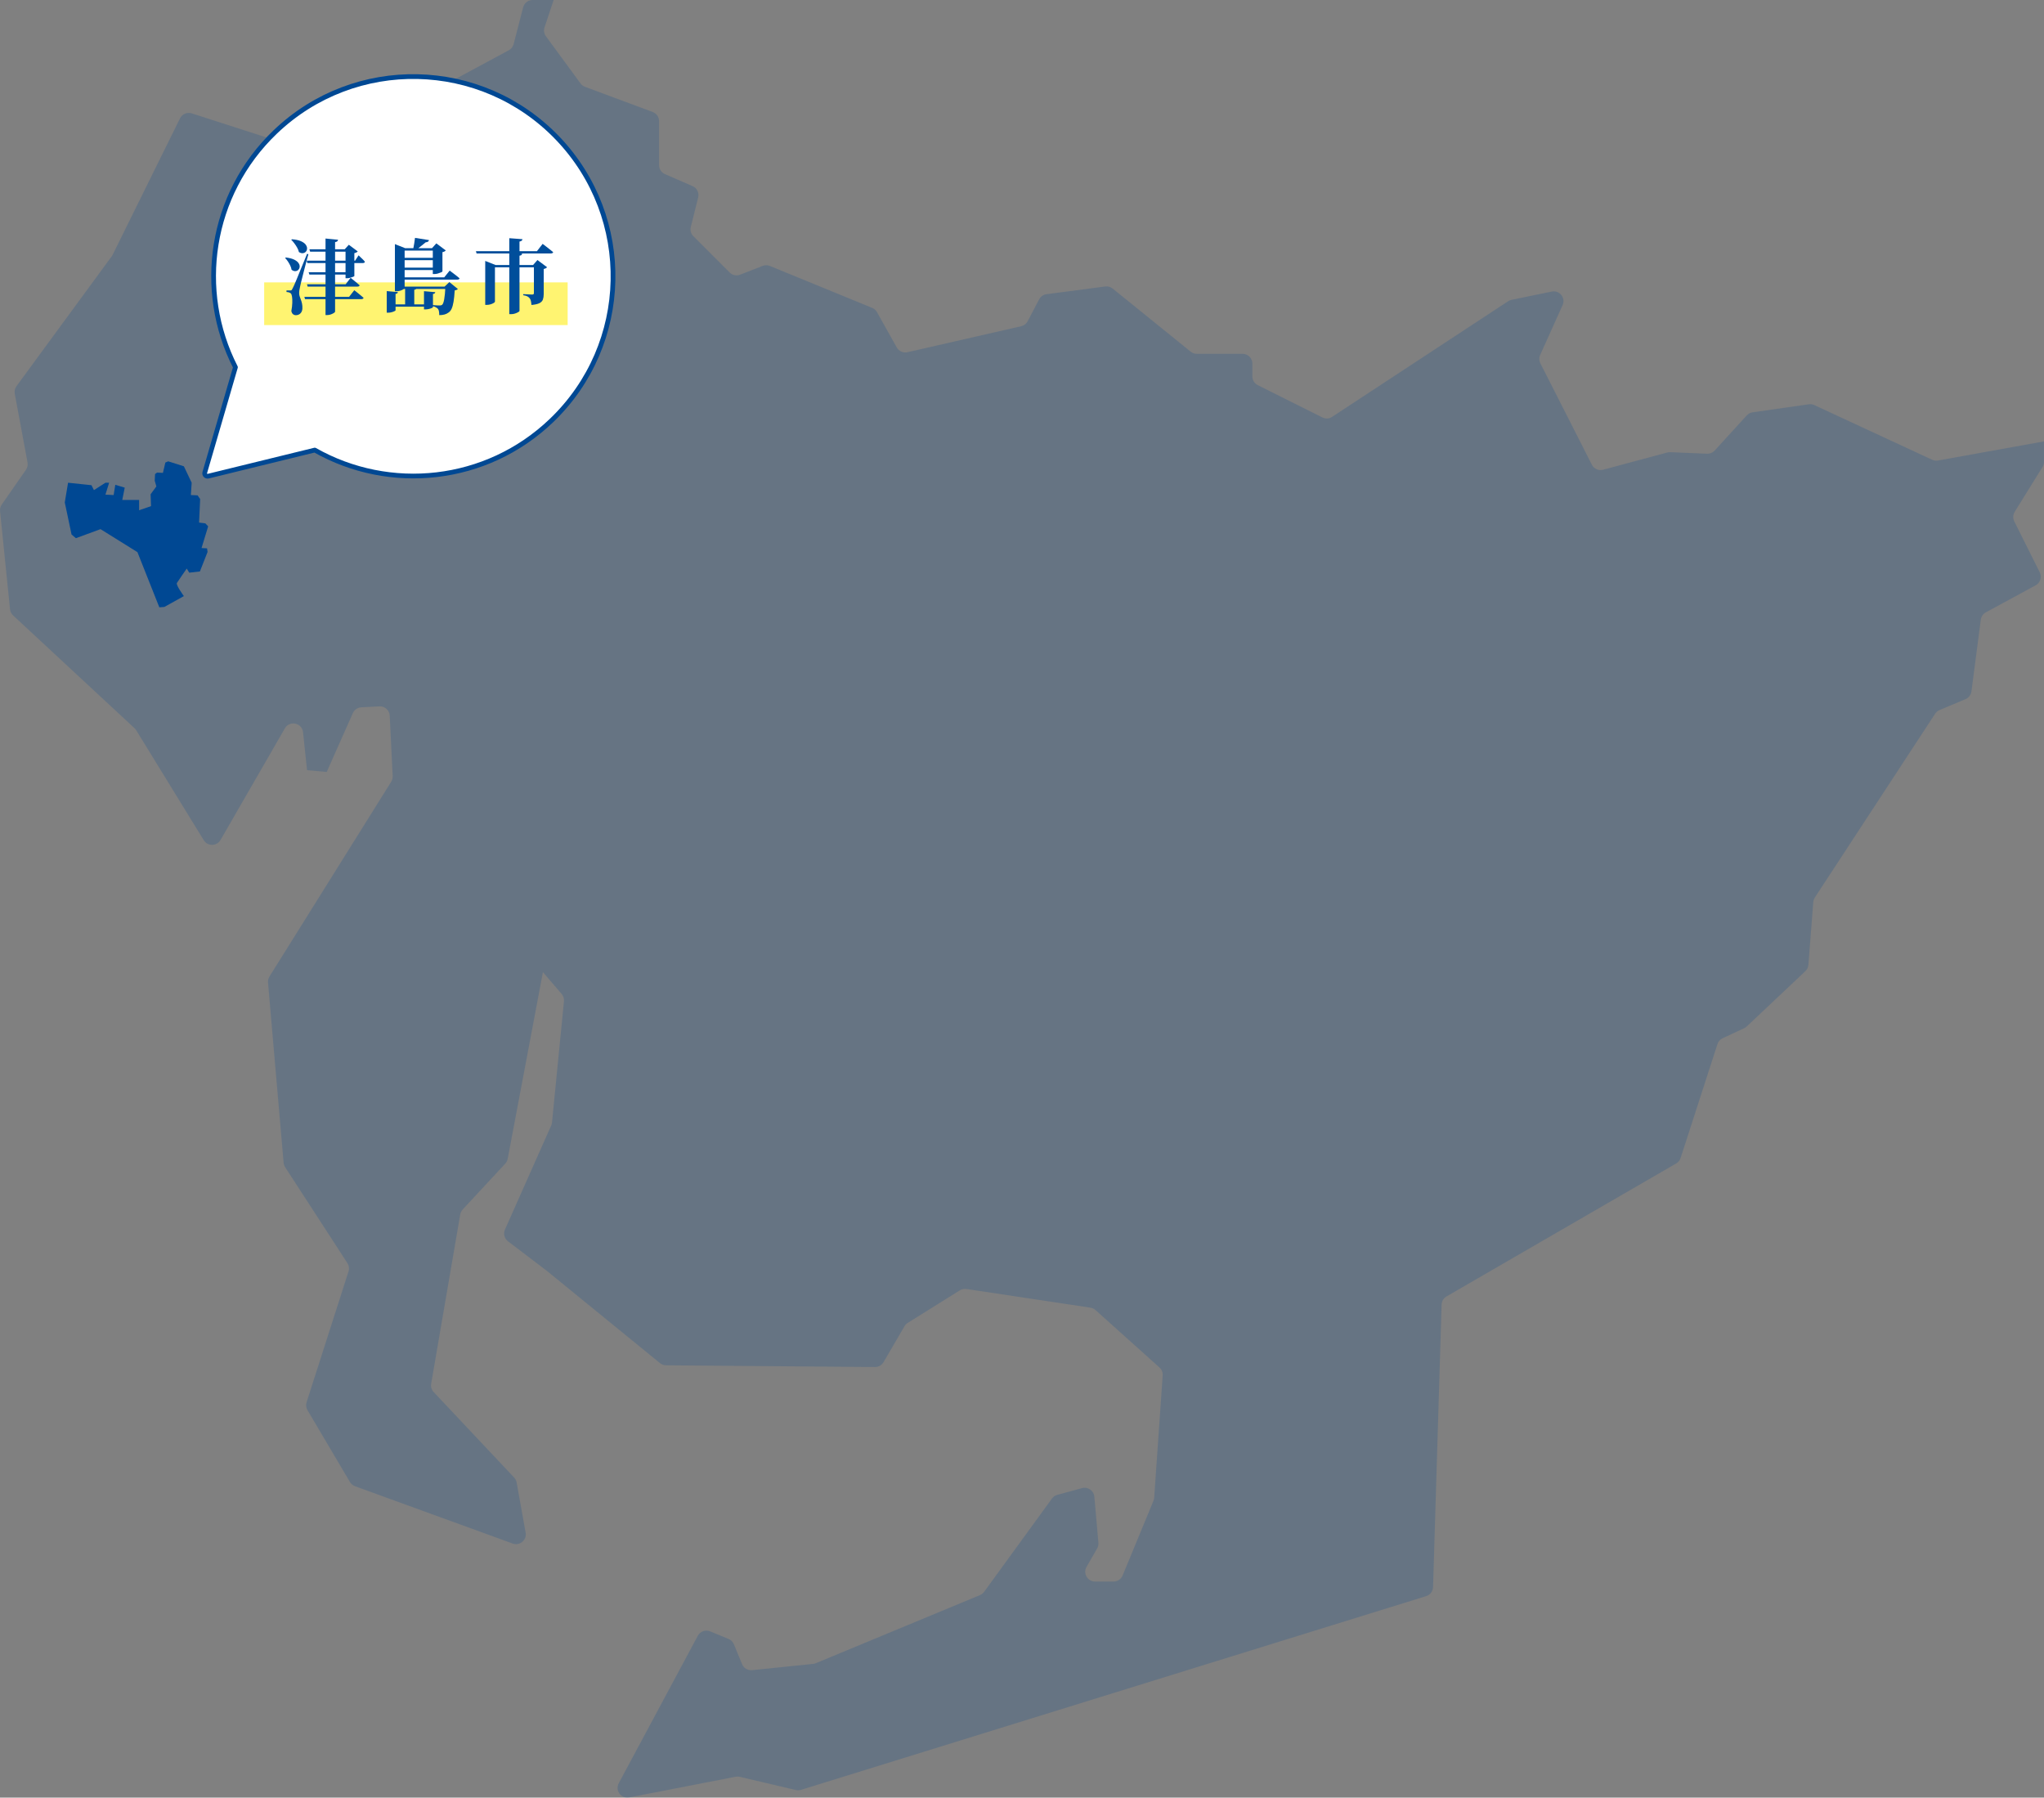 <?xml version="1.0" encoding="UTF-8"?>
<svg xmlns="http://www.w3.org/2000/svg" width="450" height="395.742" viewBox="0 0 450 395.742">
  <rect x="0" y="0" width="450" height="395.742" fill="#808080" stroke="none"/>
  <defs>
    <style>
      .cls-1 {
        fill: #fff471;
        mix-blend-mode: multiply;
      }

      .cls-2 {
        fill: none;
        stroke: #004893;
        stroke-linecap: round;
        stroke-linejoin: round;
        stroke-width: 1.041px;
      }

      .cls-3, .cls-4 {
        fill: #004893;
      }

      .cls-5 {
        isolation: isolate;
      }

      .cls-6 {
        fill: #fff;
      }

      .cls-7 {
        fill: #004e9b;
      }

      .cls-4 {
        opacity: .2;
      }
    </style>
  </defs>
  <g class="cls-5">
    <g id="_レイヤー_2" data-name="レイヤー 2">
      <g id="main">
        <g>
          <path class="cls-4" d="M24.799,56.09l14.832-30.035c.472-.956,1.573-1.422,2.588-1.095l20.435,6.581c.637.205,1.333.102,1.884-.279l14.039-9.719c.283-.196.61-.321.952-.365l17.574-2.244c.262-.033.515-.115.747-.24l14.165-7.627c.527-.284.912-.775,1.062-1.354l2.101-8.102c.246-.949,1.102-1.611,2.082-1.611h4.63l-2.009,6.026c-.221.662-.107,1.39.306,1.952l7.617,10.386c.248.339.591.597.984.744l14.912,5.549c.842.313,1.401,1.117,1.401,2.016v9.684c0,.856.508,1.631,1.293,1.973l6.084,2.645c.964.419,1.484,1.474,1.229,2.494l-1.623,6.493c-.183.733.032,1.508.566,2.043l7.982,7.982c.603.603,1.506.793,2.301.484l4.973-1.934c.514-.2,1.085-.195,1.595.014l22.509,9.225c.45.184.824.515,1.061.939l4.355,7.776c.466.833,1.425,1.258,2.356,1.046l25.033-5.716c.613-.14,1.133-.541,1.425-1.097l2.534-4.825c.325-.619.931-1.041,1.624-1.132l12.929-1.701c.584-.077,1.175.089,1.633.46l17.181,13.891c.383.309.86.478,1.352.478h10.071c1.188,0,2.151.963,2.151,2.151v2.814c0,.815.46,1.56,1.189,1.924l14.227,7.113c.686.343,1.502.295,2.143-.126l38.749-25.453c.227-.149.481-.254.747-.309l8.85-1.822c1.719-.354,3.116,1.389,2.395,2.99l-4.932,10.959c-.267.594-.251,1.276.044,1.857l11.333,22.312c.461.907,1.493,1.367,2.475,1.103l14.127-3.79c.211-.057.429-.081.647-.072l8.111.338c.635.026,1.249-.229,1.678-.699l7.065-7.738c.336-.368.79-.608,1.284-.679l12.375-1.768c.412-.059.832.003,1.209.178l25.95,12.035c.402.186.851.244,1.287.165l23.329-4.207v4.501c0,.401-.112.794-.323,1.134l-6.124,9.867c-.394.635-.43,1.428-.096,2.096l5.614,11.228c.519,1.037.122,2.299-.898,2.852l-10.977,5.959c-.606.329-1.018.929-1.107,1.612l-2.059,15.784c-.099.759-.593,1.407-1.298,1.704l-5.731,2.413c-.395.166-.731.446-.965.804l-26.484,40.46c-.198.303-.317.651-.345,1.011l-1.073,13.803c-.041.533-.28,1.032-.669,1.398l-12.913,12.175c-.167.157-.358.287-.566.384l-4.739,2.211c-.541.253-.953.719-1.137,1.287l-8.113,25.076c-.164.506-.509.933-.969,1.199l-50.574,29.28c-.644.373-1.05,1.052-1.072,1.796l-1.884,62.182c-.028.918-.636,1.718-1.513,1.99l-137.637,42.648c-.366.113-.756.127-1.129.039l-12.356-2.907c-.296-.07-.604-.076-.903-.018l-23.426,4.555c-1.78.346-3.163-1.53-2.306-3.128l17.399-32.457c.521-.973,1.694-1.393,2.715-.973l4.063,1.673c.53.218.952.64,1.17,1.17l1.801,4.375c.363.881,1.261,1.418,2.208,1.321l13.432-1.378c.208-.021.412-.073.605-.153l36.131-14.99c.366-.152.682-.401.915-.722l14.936-20.537c.288-.396.702-.681,1.174-.81l5.444-1.485c1.293-.353,2.591.551,2.709,1.886l.895,10.139c.039.439-.058.879-.278,1.261l-2.333,4.058c-.825,1.434.211,3.223,1.865,3.223h4.088c.871,0,1.656-.525,1.988-1.33l6.792-16.444c.088-.214.142-.441.158-.672l1.87-26.929c.046-.661-.216-1.307-.709-1.75l-14.082-12.638c-.313-.281-.701-.464-1.116-.526l-27.296-4.113c-.507-.076-1.025.031-1.461.303l-11.465,7.165c-.296.185-.542.439-.718.74l-4.612,7.906c-.389.666-1.104,1.073-1.876,1.067l-45.994-.377c-.489-.004-.963-.175-1.342-.484l-24.986-20.373-8.48-6.445c-.794-.604-1.069-1.674-.664-2.586l10.183-22.912c.093-.21.152-.434.175-.663l2.63-26.673c.058-.584-.126-1.166-.507-1.611l-4.123-4.811-7.753,41.092c-.075.399-.262.768-.537,1.065l-9.371,10.092c-.284.306-.473.688-.544,1.1l-6.398,37.26c-.114.666.091,1.346.554,1.838l17.711,18.818c.286.304.477.684.551,1.094l1.981,11.035c.293,1.632-1.294,2.968-2.852,2.402l-34.711-12.622c-.468-.17-.863-.498-1.117-.927l-9.345-15.815c-.312-.529-.384-1.166-.197-1.751l9.229-28.795c.197-.615.107-1.286-.244-1.828l-13.708-21.118c-.192-.296-.308-.634-.339-.986l-3.432-39.664c-.04-.465.072-.93.319-1.326l26.801-42.882c.233-.372.346-.807.324-1.245l-.649-13.3c-.058-1.19-1.072-2.106-2.262-2.043l-4.002.211c-.808.043-1.524.535-1.853,1.274l-5.759,12.958-4.328-.393-.88-8.36c-.218-2.073-2.962-2.655-4.003-.849l-14.163,24.569c-.814,1.413-2.843,1.441-3.696.052l-14.872-24.21c-.102-.166-.226-.318-.369-.45l-26.73-24.82c-.383-.356-.623-.839-.676-1.359L.011,112.523c-.052-.511.081-1.024.374-1.446l5.327-7.657c.328-.472.454-1.056.349-1.622l-2.813-15.118c-.109-.584.029-1.187.38-1.665l20.977-28.604c.074-.101.139-.208.194-.32Z"/>
          <g>
            <path class="cls-6" d="M122.752,30.415c-16.797-17.541-44.633-18.144-62.173-1.347-14.371,13.761-17.364,34.929-8.743,51.777l-6.752,23.179c-.137.472.287.915.764.798l23.449-5.742c16.459,9.343,37.737,7.269,52.107-6.492,17.541-16.797,18.144-44.632,1.347-62.173Z"/>
            <path class="cls-2" d="M122.752,30.415c-16.797-17.541-44.633-18.144-62.173-1.347-14.371,13.761-17.364,34.929-8.743,51.777l-6.752,23.179c-.137.472.287.915.764.798l23.449-5.742c16.459,9.343,37.737,7.269,52.107-6.492,17.541-16.797,18.144-44.632,1.347-62.173Z"/>
          </g>
          <path class="cls-3" d="M33.248,111.423l-2.622.904v-2.261h-3.707l.543-2.713-2.08-.633-.362,2.261-1.808-.09.814-2.622h-.814l-2.532,1.628-.543-1.085-5.154-.543-.723,4.34,1.489,7.053.957.818,5.421-1.993,8.129,5.064,4.819,12.147,1.109-.084,4.299-2.388s-1.808-2.441-1.537-2.894,2.17-3.165,2.17-3.165l.543.904,2.351-.271,1.686-4.293-.111-.794-1.214-.067,1.456-4.773-.622-.661-1.377-.172.235-5.179-.561-.815-1.482-.064.181-2.713-1.718-3.617-3.449-1.097-.633.272-.53,2.272-1.287-.068-.448.322-.073,1.464.362,1.266-1.266,1.718.09,2.622Z"/>
          <rect class="cls-1" x="58.16" y="62.165" width="66.815" height="9.401"/>
          <g>
            <path class="cls-7" d="M62.926,56.682c.786.096,1.402.256,1.85.479.447.223.765.476.952.758.188.283.269.557.245.822-.024.265-.121.485-.291.659-.169.175-.387.271-.653.289-.266.018-.544-.081-.834-.298-.049-.313-.148-.626-.299-.939-.151-.313-.324-.614-.517-.903-.193-.289-.393-.536-.599-.74l.146-.126ZM63.869,63.94c.133,0,.229-.015.29-.045.061-.03.133-.141.218-.334.073-.132.139-.262.2-.388.06-.126.147-.316.263-.569.115-.253.278-.638.49-1.156.211-.518.499-1.225.861-2.122s.834-2.043,1.415-3.44l.291.072c-.121.422-.254.903-.399,1.445-.145.542-.29,1.095-.435,1.661-.145.566-.284,1.111-.417,1.634-.133.524-.248.981-.345,1.372-.097.391-.163.683-.199.876-.073.289-.133.584-.182.885-.048.301-.066.566-.054.794.012.241.057.473.136.695.079.223.164.454.254.695.091.241.169.515.236.822s.094.659.082,1.056c-.012.445-.151.806-.417,1.083-.266.277-.617.415-1.052.415-.206,0-.399-.069-.581-.208-.181-.139-.308-.376-.381-.713.121-.638.19-1.237.208-1.796.018-.56-.003-1.026-.063-1.399-.061-.373-.157-.608-.29-.704-.121-.096-.257-.165-.408-.208-.151-.042-.323-.069-.517-.081v-.343h.798ZM64.267,52.673c.822.06,1.478.199,1.968.415.49.217.84.467,1.052.749.211.283.317.563.317.84s-.082.512-.245.704c-.163.193-.381.31-.653.352-.272.042-.571-.039-.898-.244-.072-.325-.203-.653-.39-.984-.188-.331-.396-.647-.626-.948-.229-.301-.453-.56-.671-.776l.145-.108ZM67.006,65.349h9.848l1.143-1.463c.278.217.523.409.734.578.211.169.432.349.662.542.229.193.447.379.653.56-.024.096-.082.169-.172.217-.09.048-.203.072-.335.072h-12.387l-.145-.505ZM67.514,57.386h10.664l.762-1.174c.327.313.602.575.825.785.224.211.414.418.571.623-.036.193-.188.289-.453.289h-12.224l-.145-.524ZM67.586,62.586h8.506l1.106-1.427c.266.217.501.409.707.578.206.169.423.346.653.533.23.187.436.364.617.533-.036.193-.199.289-.49.289h-10.954l-.145-.506ZM67.949,59.932h8.524v.506h-8.361l-.163-.506ZM68.112,54.876h8.506v.524h-8.342l-.164-.524ZM71.667,52.511l2.757.271c-.012.12-.063.229-.154.325-.09.096-.257.163-.499.199v15.312c0,.072-.088.165-.263.28-.175.114-.393.219-.653.316-.26.096-.523.144-.789.144h-.399v-16.846ZM76.074,54.876h-.182l.907-.993,1.958,1.463c-.048.072-.139.144-.272.217-.133.072-.29.126-.472.163v5.038c0,.036-.094.094-.281.172-.188.078-.405.151-.653.217-.248.066-.48.099-.698.099h-.308v-6.374Z"/>
            <path class="cls-7" d="M85.146,64.085l2.448.217c-.012.096-.052.181-.118.253-.066.072-.196.121-.39.145v3.611c0,.048-.085.114-.254.198-.169.084-.375.159-.617.226-.242.066-.49.099-.744.099h-.326v-4.749ZM86.053,67.01h8.342v.506h-8.342v-.506ZM86.942,54.641v-.903l2.267.903h7.472v.524h-7.599v8.234c0,.072-.087.166-.263.28-.175.115-.399.217-.671.307-.272.09-.565.135-.88.135h-.326v-9.479ZM87.903,63.092h11.027v.524h-11.027v-.524ZM87.921,61.051h9.884l1.197-1.481c.291.217.55.412.78.587.229.175.468.358.716.551.248.193.474.379.68.56-.049.193-.218.289-.508.289h-12.75v-.505ZM87.957,56.754h8.596v.523h-8.596v-.523ZM87.957,58.921h8.596v.523h-8.596v-.523ZM89.19,63.164l2.521.235c-.012.096-.054.181-.127.253-.072.072-.199.12-.381.144v3.395h-2.013v-4.026ZM91.367,52.366l3.083.488c-.061.301-.303.463-.726.487-.254.217-.565.469-.934.759-.369.289-.686.536-.952.74h-.871c.073-.313.145-.71.218-1.192s.133-.909.181-1.282ZM93.344,64.103l2.484.217c-.012.096-.054.181-.127.253-.072.072-.199.121-.38.145v2.907c0,.036-.085.097-.254.181-.17.084-.384.156-.644.217-.26.06-.511.09-.752.09h-.327v-4.009ZM95.284,54.641h-.181l.961-1.065,2.068,1.553c-.049.072-.133.145-.254.217-.121.072-.278.126-.472.162v4.243c0,.048-.1.117-.299.208s-.433.175-.698.253c-.266.078-.526.117-.78.117h-.345v-5.688ZM98.059,63.092h-.181l1.052-.993,1.886,1.535c-.073.06-.164.117-.272.171-.109.054-.254.094-.436.117-.061,1.011-.145,1.842-.254,2.492-.109.65-.251,1.168-.426,1.553-.175.385-.408.668-.698.849-.254.192-.547.334-.879.424-.333.09-.716.135-1.152.135,0-.301-.018-.569-.054-.803-.036-.235-.109-.424-.218-.569-.121-.133-.275-.25-.462-.352-.188-.102-.433-.189-.734-.262v-.235c.157.012.338.027.544.045s.405.03.599.036c.193.006.344.009.453.009.229,0,.399-.048.508-.144.182-.145.333-.542.454-1.192.121-.65.211-1.589.272-2.817Z"/>
            <path class="cls-7" d="M104.777,55.291h13.438l1.251-1.607c.314.241.592.454.834.641.242.187.496.385.762.596.266.211.508.406.725.587-.048.193-.229.289-.544.289h-16.322l-.145-.506ZM106.826,58.343v-.903l2.285.903h9.231v.506h-9.376v7.565c0,.072-.09.166-.272.28-.181.115-.408.214-.68.298-.272.084-.56.126-.862.126h-.326v-8.775ZM112.121,52.438l2.902.217c-.012.12-.063.226-.154.316-.09.09-.257.16-.499.208v2.275h-2.249v-3.015ZM112.121,55.58l2.83.253c-.012.12-.058.22-.136.298-.079.078-.227.129-.444.154v12.17c0,.06-.097.147-.29.262-.194.114-.426.217-.698.307s-.547.135-.825.135h-.436v-13.578ZM117.544,58.343h-.182l.961-1.102,2.122,1.589c-.061.072-.151.144-.272.217-.121.072-.278.126-.472.163v5.525c0,.458-.058.855-.172,1.192-.115.337-.366.605-.752.803-.387.199-.979.334-1.777.406-.024-.337-.063-.626-.118-.867-.054-.24-.142-.439-.263-.596-.121-.156-.284-.295-.49-.415-.206-.12-.52-.21-.943-.271v-.235c.327.012.604.024.834.036.229.012.45.024.662.036.211.012.372.018.48.018.157,0,.26-.03.308-.09.048-.06.073-.145.073-.253v-6.157Z"/>
          </g>
        </g>
      </g>
    </g>
  </g>
</svg>